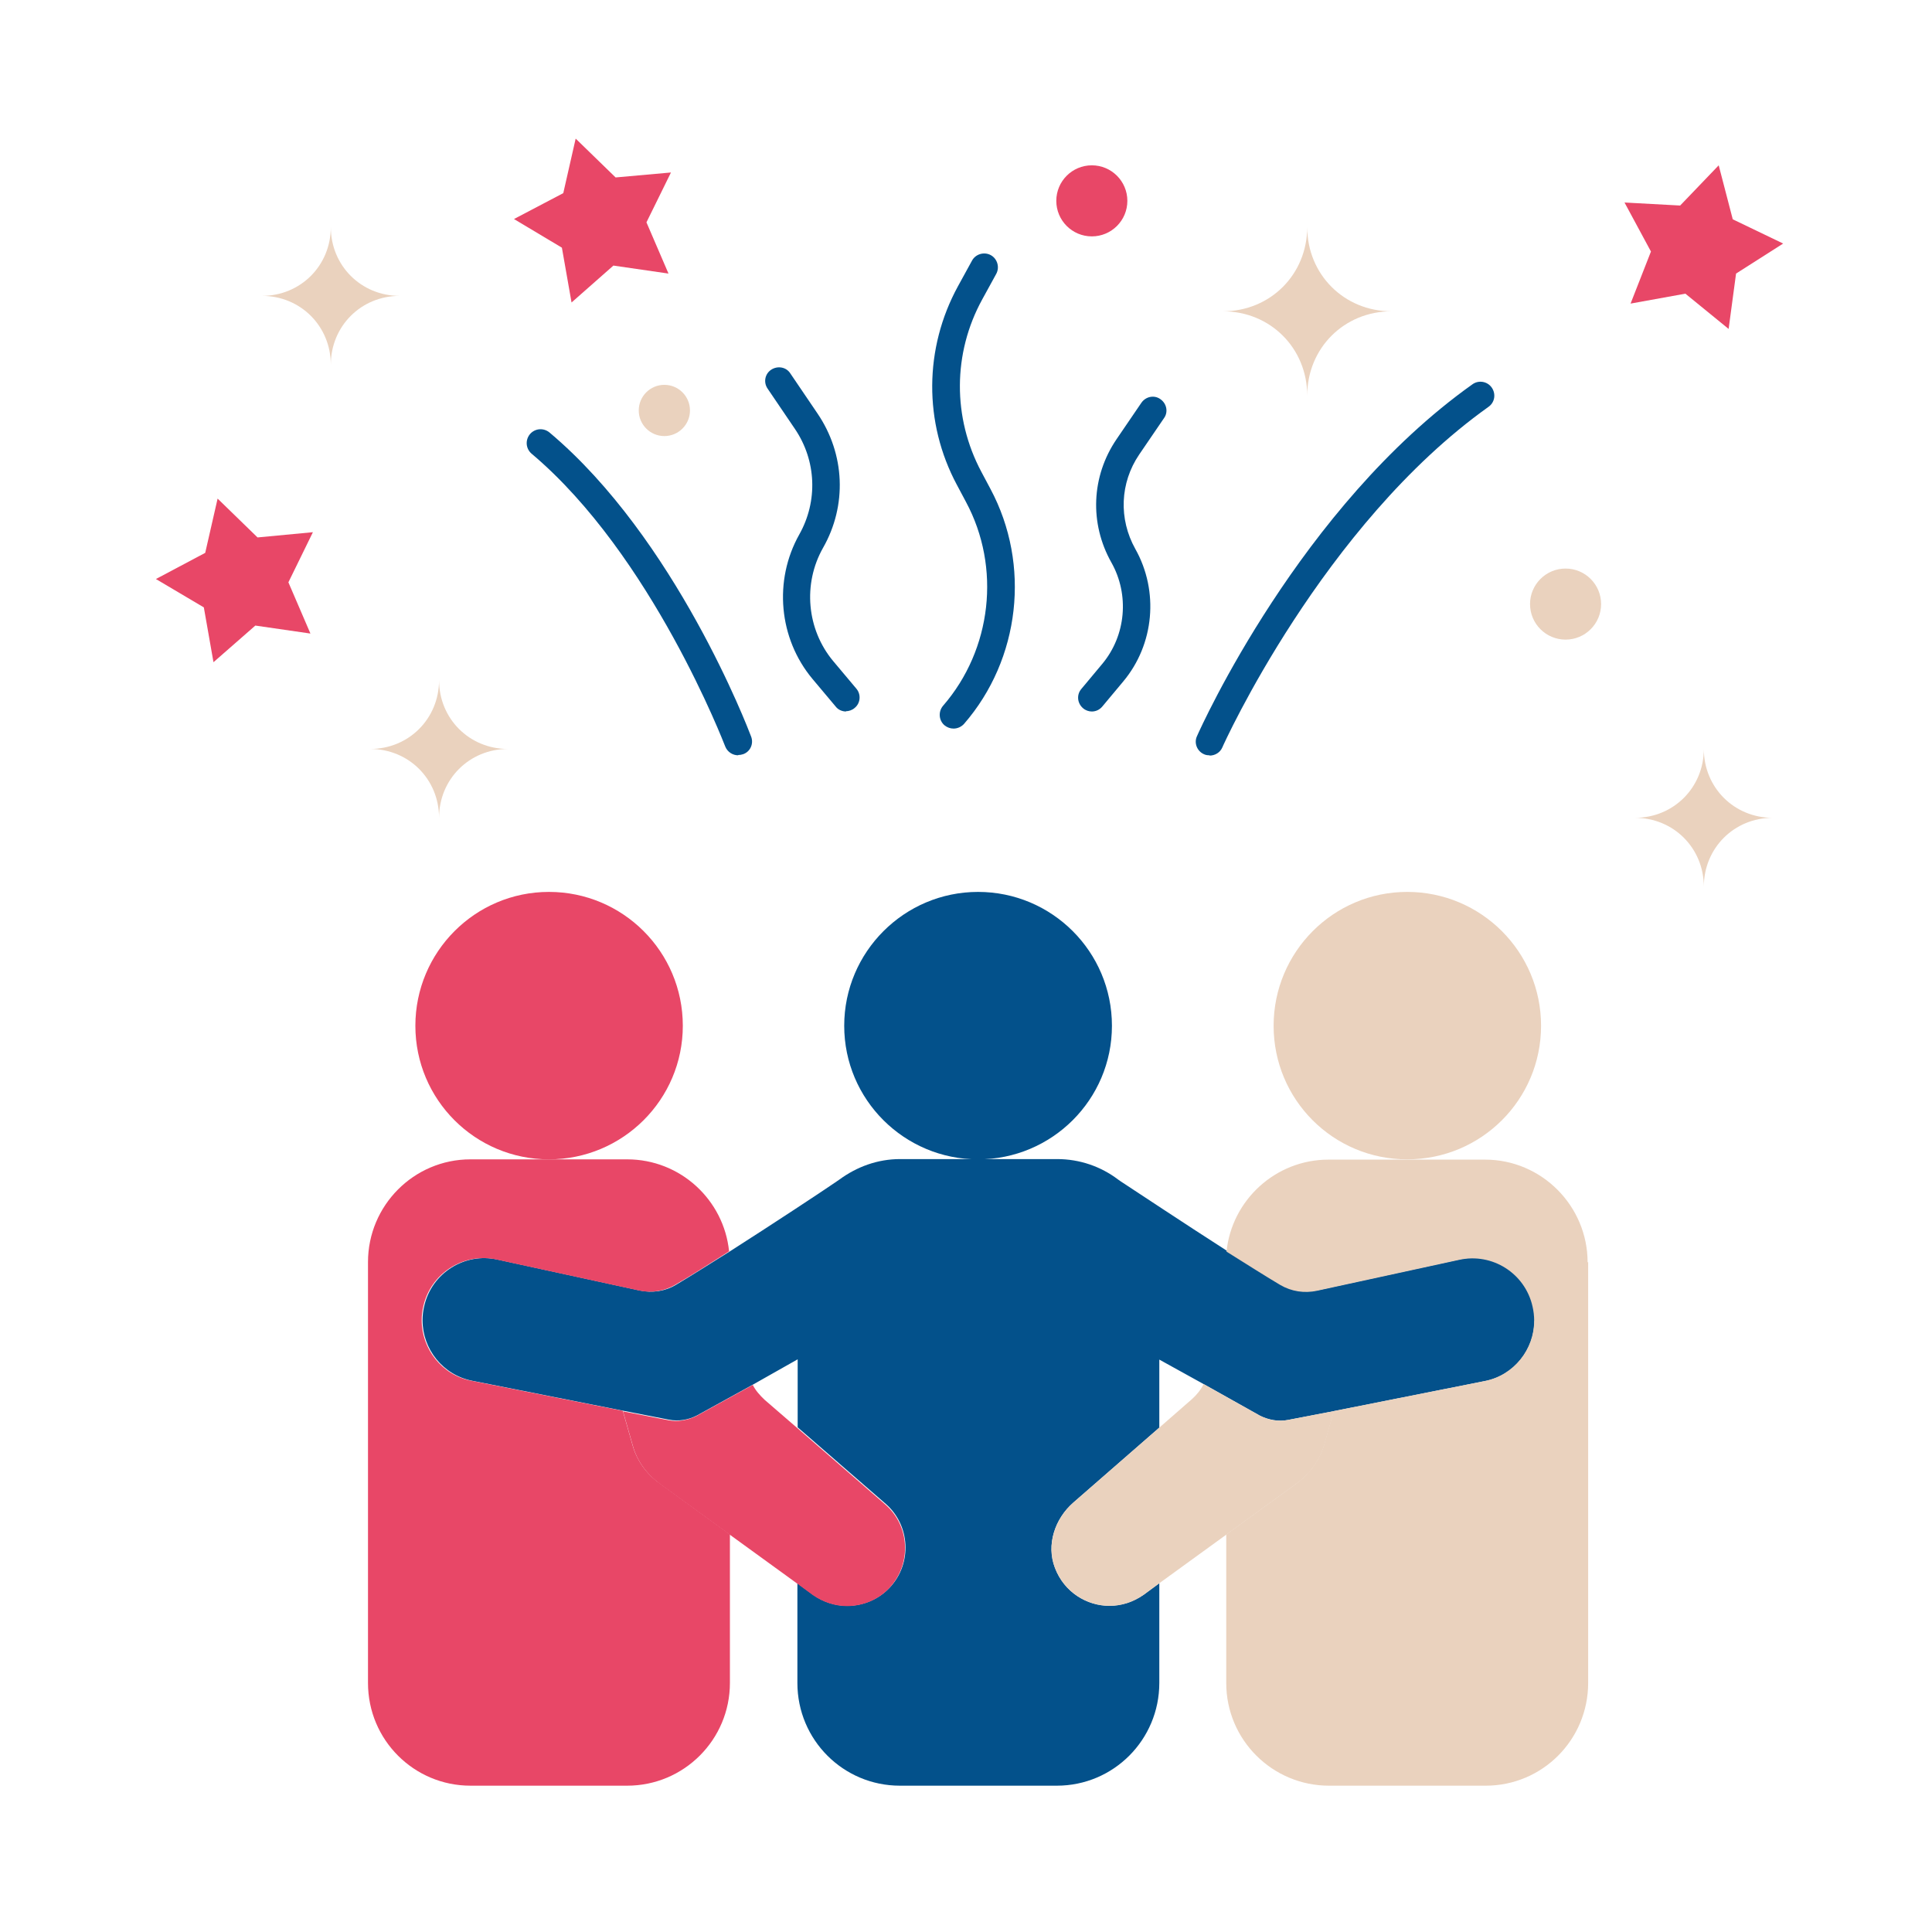 <?xml version="1.0" encoding="UTF-8" standalone="no"?>
<!DOCTYPE svg PUBLIC "-//W3C//DTD SVG 1.1//EN" "http://www.w3.org/Graphics/SVG/1.1/DTD/svg11.dtd">
<svg width="100%" height="100%" viewBox="0 0 320 320" version="1.1" xmlns="http://www.w3.org/2000/svg" xmlns:xlink="http://www.w3.org/1999/xlink" xml:space="preserve" xmlns:serif="http://www.serif.com/" style="fill-rule:evenodd;clip-rule:evenodd;stroke-linejoin:round;stroke-miterlimit:2;">
    <g id="celebration_17354933.svg" transform="matrix(4.562,0,0,4.562,162,160)">
        <g transform="matrix(1,0,0,1,-32,-32)">
            <g>
                <path d="M52.2,44.88C52.2,45.92 51.46,46.87 50.4,47.07L44.92,48.16L43.26,48.48C42.91,48.55 42.55,48.48 42.24,48.33L40.19,47.18L38.58,46.29L38.58,48.76L35.46,51.48C34.78,52.07 34.47,53.02 34.79,53.85C35.13,54.75 35.96,55.23 36.77,55.23C37.2,55.23 37.63,55.09 38.01,54.83L38.58,54.41L38.58,58.03C38.58,60.09 36.92,61.76 34.86,61.76L29.16,61.76C27.11,61.76 25.44,60.1 25.44,58.03L25.44,54.41L26.01,54.83C26.39,55.1 26.82,55.23 27.25,55.23C27.82,55.23 28.39,55 28.8,54.56C29.61,53.69 29.54,52.31 28.65,51.53L25.45,48.75L25.45,46.28L23.84,47.19L21.79,48.32C21.48,48.48 21.12,48.54 20.77,48.47L19.13,48.15L13.64,47.06C12.56,46.85 11.83,45.9 11.83,44.86C11.83,44.69 11.85,44.52 11.89,44.35C12.16,43.15 13.36,42.39 14.56,42.66L19.71,43.78C20.17,43.88 20.65,43.81 21.04,43.57C21.53,43.28 22.24,42.83 22.99,42.36C24.54,41.37 26.3,40.21 26.81,39.86C26.91,39.79 26.97,39.75 26.97,39.75C27.6,39.29 28.35,39.01 29.17,39.01L34.87,39.01C35.69,39.01 36.46,39.28 37.08,39.75C37.08,39.75 37.12,39.78 37.18,39.82C37.64,40.12 39.46,41.33 41.05,42.35C41.8,42.83 42.51,43.28 43,43.56C43.41,43.8 43.88,43.87 44.34,43.77L49.49,42.65C50.7,42.38 51.89,43.14 52.16,44.34C52.2,44.51 52.22,44.69 52.22,44.86L52.2,44.88Z" style="fill:rgb(3,81,139);fill-rule:nonzero;"/>
                <path d="M54.15,42.75L54.15,58.03C54.15,60.09 52.49,61.76 50.43,61.76L44.74,61.76C42.69,61.76 41.01,60.1 41.01,58.03L41.01,52.64L43.57,50.78C44.04,50.43 44.39,49.95 44.56,49.39L44.91,48.16L50.39,47.07C51.46,46.86 52.19,45.91 52.19,44.88C52.19,44.71 52.17,44.53 52.13,44.36C51.86,43.16 50.67,42.4 49.46,42.67L44.31,43.79C43.85,43.89 43.38,43.82 42.97,43.58C42.48,43.29 41.77,42.84 41.02,42.37C41.21,40.5 42.8,39.03 44.72,39.03L50.41,39.03C52.46,39.03 54.13,40.71 54.13,42.76L54.15,42.75Z" style="fill:rgb(234,210,190);fill-rule:nonzero;"/>
                <path d="M22.99,52.64L22.99,58.03C22.99,60.09 21.32,61.76 19.26,61.76L13.57,61.76C11.52,61.76 9.85,60.1 9.85,58.03L9.85,42.75C9.85,40.7 11.51,39.02 13.57,39.02L19.26,39.02C21.19,39.02 22.77,40.49 22.96,42.36C22.21,42.84 21.5,43.29 21.01,43.57C20.61,43.81 20.13,43.88 19.68,43.78L14.53,42.66C13.33,42.39 12.13,43.15 11.86,44.35C11.82,44.52 11.8,44.69 11.8,44.86C11.8,45.91 12.54,46.86 13.61,47.06L19.1,48.15L19.45,49.38C19.6,49.94 19.95,50.43 20.42,50.77L22.98,52.63L22.99,52.64Z" style="fill:rgb(232,71,103);fill-rule:nonzero;"/>
                <path d="M28.79,54.57C28.39,55.01 27.81,55.24 27.24,55.24C26.81,55.24 26.38,55.1 26,54.84L25.43,54.42L22.99,52.65L20.43,50.79C19.96,50.44 19.61,49.96 19.46,49.4L19.11,48.17L20.75,48.49C21.1,48.56 21.46,48.49 21.77,48.34L23.82,47.21C23.92,47.41 24.08,47.59 24.25,47.75L25.43,48.77L28.63,51.55C29.53,52.33 29.59,53.71 28.78,54.58L28.79,54.57Z" style="fill:rgb(232,71,103);fill-rule:nonzero;"/>
                <path d="M44.92,48.16L44.57,49.39C44.4,49.95 44.05,50.44 43.58,50.78L41.02,52.64L38.58,54.41L38.01,54.83C37.63,55.1 37.21,55.23 36.77,55.23C35.96,55.23 35.13,54.74 34.79,53.85C34.47,53.02 34.79,52.07 35.46,51.48L38.58,48.76L39.76,47.73C39.94,47.57 40.09,47.38 40.19,47.18L42.24,48.33C42.55,48.49 42.91,48.55 43.26,48.48L44.92,48.16Z" style="fill:rgb(234,210,190);fill-rule:nonzero;"/>
                <path d="M36.86,34.17C36.86,36.85 34.68,39.02 32,39.02C29.32,39.02 27.14,36.85 27.14,34.17C27.14,31.49 29.32,29.31 32,29.31C34.68,29.31 36.86,31.48 36.86,34.17Z" style="fill:rgb(3,81,139);fill-rule:nonzero;"/>
                <path d="M52.44,34.17C52.44,36.85 50.27,39.02 47.58,39.02C44.89,39.02 42.73,36.85 42.73,34.17C42.73,31.49 44.9,29.31 47.58,29.31C50.26,29.31 52.44,31.48 52.44,34.17Z" style="fill:rgb(234,210,190);fill-rule:nonzero;"/>
                <path d="M21.28,34.17C21.28,36.85 19.1,39.02 16.42,39.02C13.74,39.02 11.57,36.85 11.57,34.17C11.57,31.49 13.74,29.31 16.42,29.31C19.1,29.31 21.28,31.48 21.28,34.17Z" style="fill:rgb(232,71,103);fill-rule:nonzero;"/>
            </g>
            <path d="M23.29,24.35C23.09,24.35 22.9,24.23 22.82,24.03C22.79,23.96 20.16,17.08 15.79,13.4C15.58,13.22 15.55,12.91 15.73,12.69C15.91,12.48 16.22,12.45 16.44,12.63C21.02,16.48 23.65,23.38 23.76,23.67C23.86,23.93 23.73,24.22 23.47,24.31C23.41,24.33 23.35,24.34 23.29,24.34L23.29,24.35Z" style="fill:rgb(3,81,139);fill-rule:nonzero;"/>
            <path d="M40.4,24.35C40.33,24.35 40.26,24.34 40.2,24.31C39.95,24.2 39.83,23.9 39.95,23.65C40.1,23.31 43.7,15.32 49.95,10.88C50.17,10.72 50.49,10.77 50.65,11C50.81,11.23 50.76,11.54 50.53,11.7C44.51,15.99 40.9,23.98 40.87,24.06C40.79,24.25 40.6,24.36 40.41,24.36L40.4,24.35Z" style="fill:rgb(3,81,139);fill-rule:nonzero;"/>
            <path d="M31.11,23.38C30.99,23.38 30.88,23.34 30.78,23.26C30.57,23.08 30.55,22.76 30.73,22.55C32.5,20.51 32.84,17.53 31.56,15.15L31.23,14.53C30.02,12.27 30.04,9.57 31.27,7.32L31.78,6.39C31.91,6.15 32.22,6.06 32.46,6.19C32.7,6.32 32.79,6.63 32.66,6.87L32.15,7.8C31.08,9.75 31.07,12.09 32.12,14.06L32.45,14.68C33.92,17.43 33.53,20.86 31.49,23.21C31.39,23.32 31.25,23.38 31.11,23.38Z" style="fill:rgb(3,81,139);fill-rule:nonzero;"/>
            <path d="M36.13,22.76C36.02,22.76 35.9,22.72 35.81,22.64C35.6,22.46 35.57,22.15 35.75,21.94L36.51,21.03C37.37,20 37.5,18.52 36.84,17.35C36.04,15.93 36.11,14.22 37.03,12.87L37.93,11.55C38.09,11.32 38.4,11.26 38.62,11.42C38.85,11.58 38.91,11.89 38.75,12.11L37.85,13.43C37.15,14.46 37.1,15.77 37.71,16.86C38.57,18.39 38.4,20.32 37.27,21.67L36.51,22.58C36.41,22.7 36.27,22.76 36.13,22.76Z" style="fill:rgb(3,81,139);fill-rule:nonzero;"/>
            <path d="M27.21,22.76C27.07,22.76 26.92,22.7 26.83,22.58L25.99,21.58C24.76,20.11 24.57,18 25.51,16.33C26.19,15.12 26.13,13.65 25.35,12.5L24.36,11.04C24.2,10.81 24.26,10.5 24.49,10.35C24.72,10.2 25.03,10.25 25.18,10.48L26.17,11.94C27.17,13.41 27.25,15.28 26.37,16.82C25.63,18.13 25.78,19.78 26.74,20.93L27.58,21.93C27.76,22.14 27.73,22.46 27.52,22.63C27.43,22.71 27.31,22.75 27.2,22.75L27.21,22.76Z" style="fill:rgb(3,81,139);fill-rule:nonzero;"/>
            <path d="M7.76,19.93L5.76,19.64L4.24,20.97L3.89,18.98L2.15,17.95L3.94,17L4.39,15.03L5.84,16.44L7.85,16.25L6.96,18.07L7.76,19.93Z" style="fill:rgb(232,71,103);fill-rule:nonzero;"/>
            <path d="M20.76,6.86L18.76,6.57L17.24,7.91L16.89,5.92L15.15,4.88L16.94,3.94L17.39,1.96L18.84,3.37L20.85,3.19L19.96,5L20.76,6.86Z" style="fill:rgb(232,71,103);fill-rule:nonzero;"/>
            <path d="M59.25,8.87L57.68,7.59L55.69,7.95L56.43,6.06L55.47,4.28L57.49,4.39L58.89,2.93L59.4,4.89L61.23,5.77L59.52,6.86L59.25,8.87Z" style="fill:rgb(232,71,103);fill-rule:nonzero;"/>
            <g>
                <path d="M14.93,24.12C13.53,24.12 12.43,25.22 12.43,26.62C12.43,25.22 11.33,24.12 9.93,24.12C11.33,24.12 12.43,23.02 12.43,21.62C12.43,23.02 13.53,24.12 14.93,24.12Z" style="fill:rgb(234,210,190);fill-rule:nonzero;"/>
                <path d="M11,7.67C9.6,7.67 8.5,8.77 8.5,10.17C8.5,8.77 7.4,7.67 6,7.67C7.4,7.67 8.5,6.57 8.5,5.17C8.5,6.57 9.6,7.67 11,7.67Z" style="fill:rgb(234,210,190);fill-rule:nonzero;"/>
                <path d="M60.85,26.62C59.45,26.62 58.35,27.72 58.35,29.12C58.35,27.72 57.25,26.62 55.85,26.62C57.25,26.62 58.35,25.52 58.35,24.12C58.35,25.52 59.45,26.62 60.85,26.62Z" style="fill:rgb(234,210,190);fill-rule:nonzero;"/>
                <path d="M47.01,8.23C45.29,8.23 43.95,9.57 43.95,11.29C43.95,9.57 42.61,8.23 40.89,8.23C42.61,8.23 43.95,6.89 43.95,5.17C43.95,6.89 45.29,8.23 47.01,8.23Z" style="fill:rgb(234,210,190);fill-rule:nonzero;"/>
                <circle cx="20.61" cy="11.83" r="0.93" style="fill:rgb(234,210,190);"/>
                <circle cx="53.33" cy="18.86" r="1.29" style="fill:rgb(234,210,190);"/>
            </g>
            <circle cx="36.13" cy="4.22" r="1.29" style="fill:rgb(232,71,103);"/>
        </g>
    </g>
</svg>
